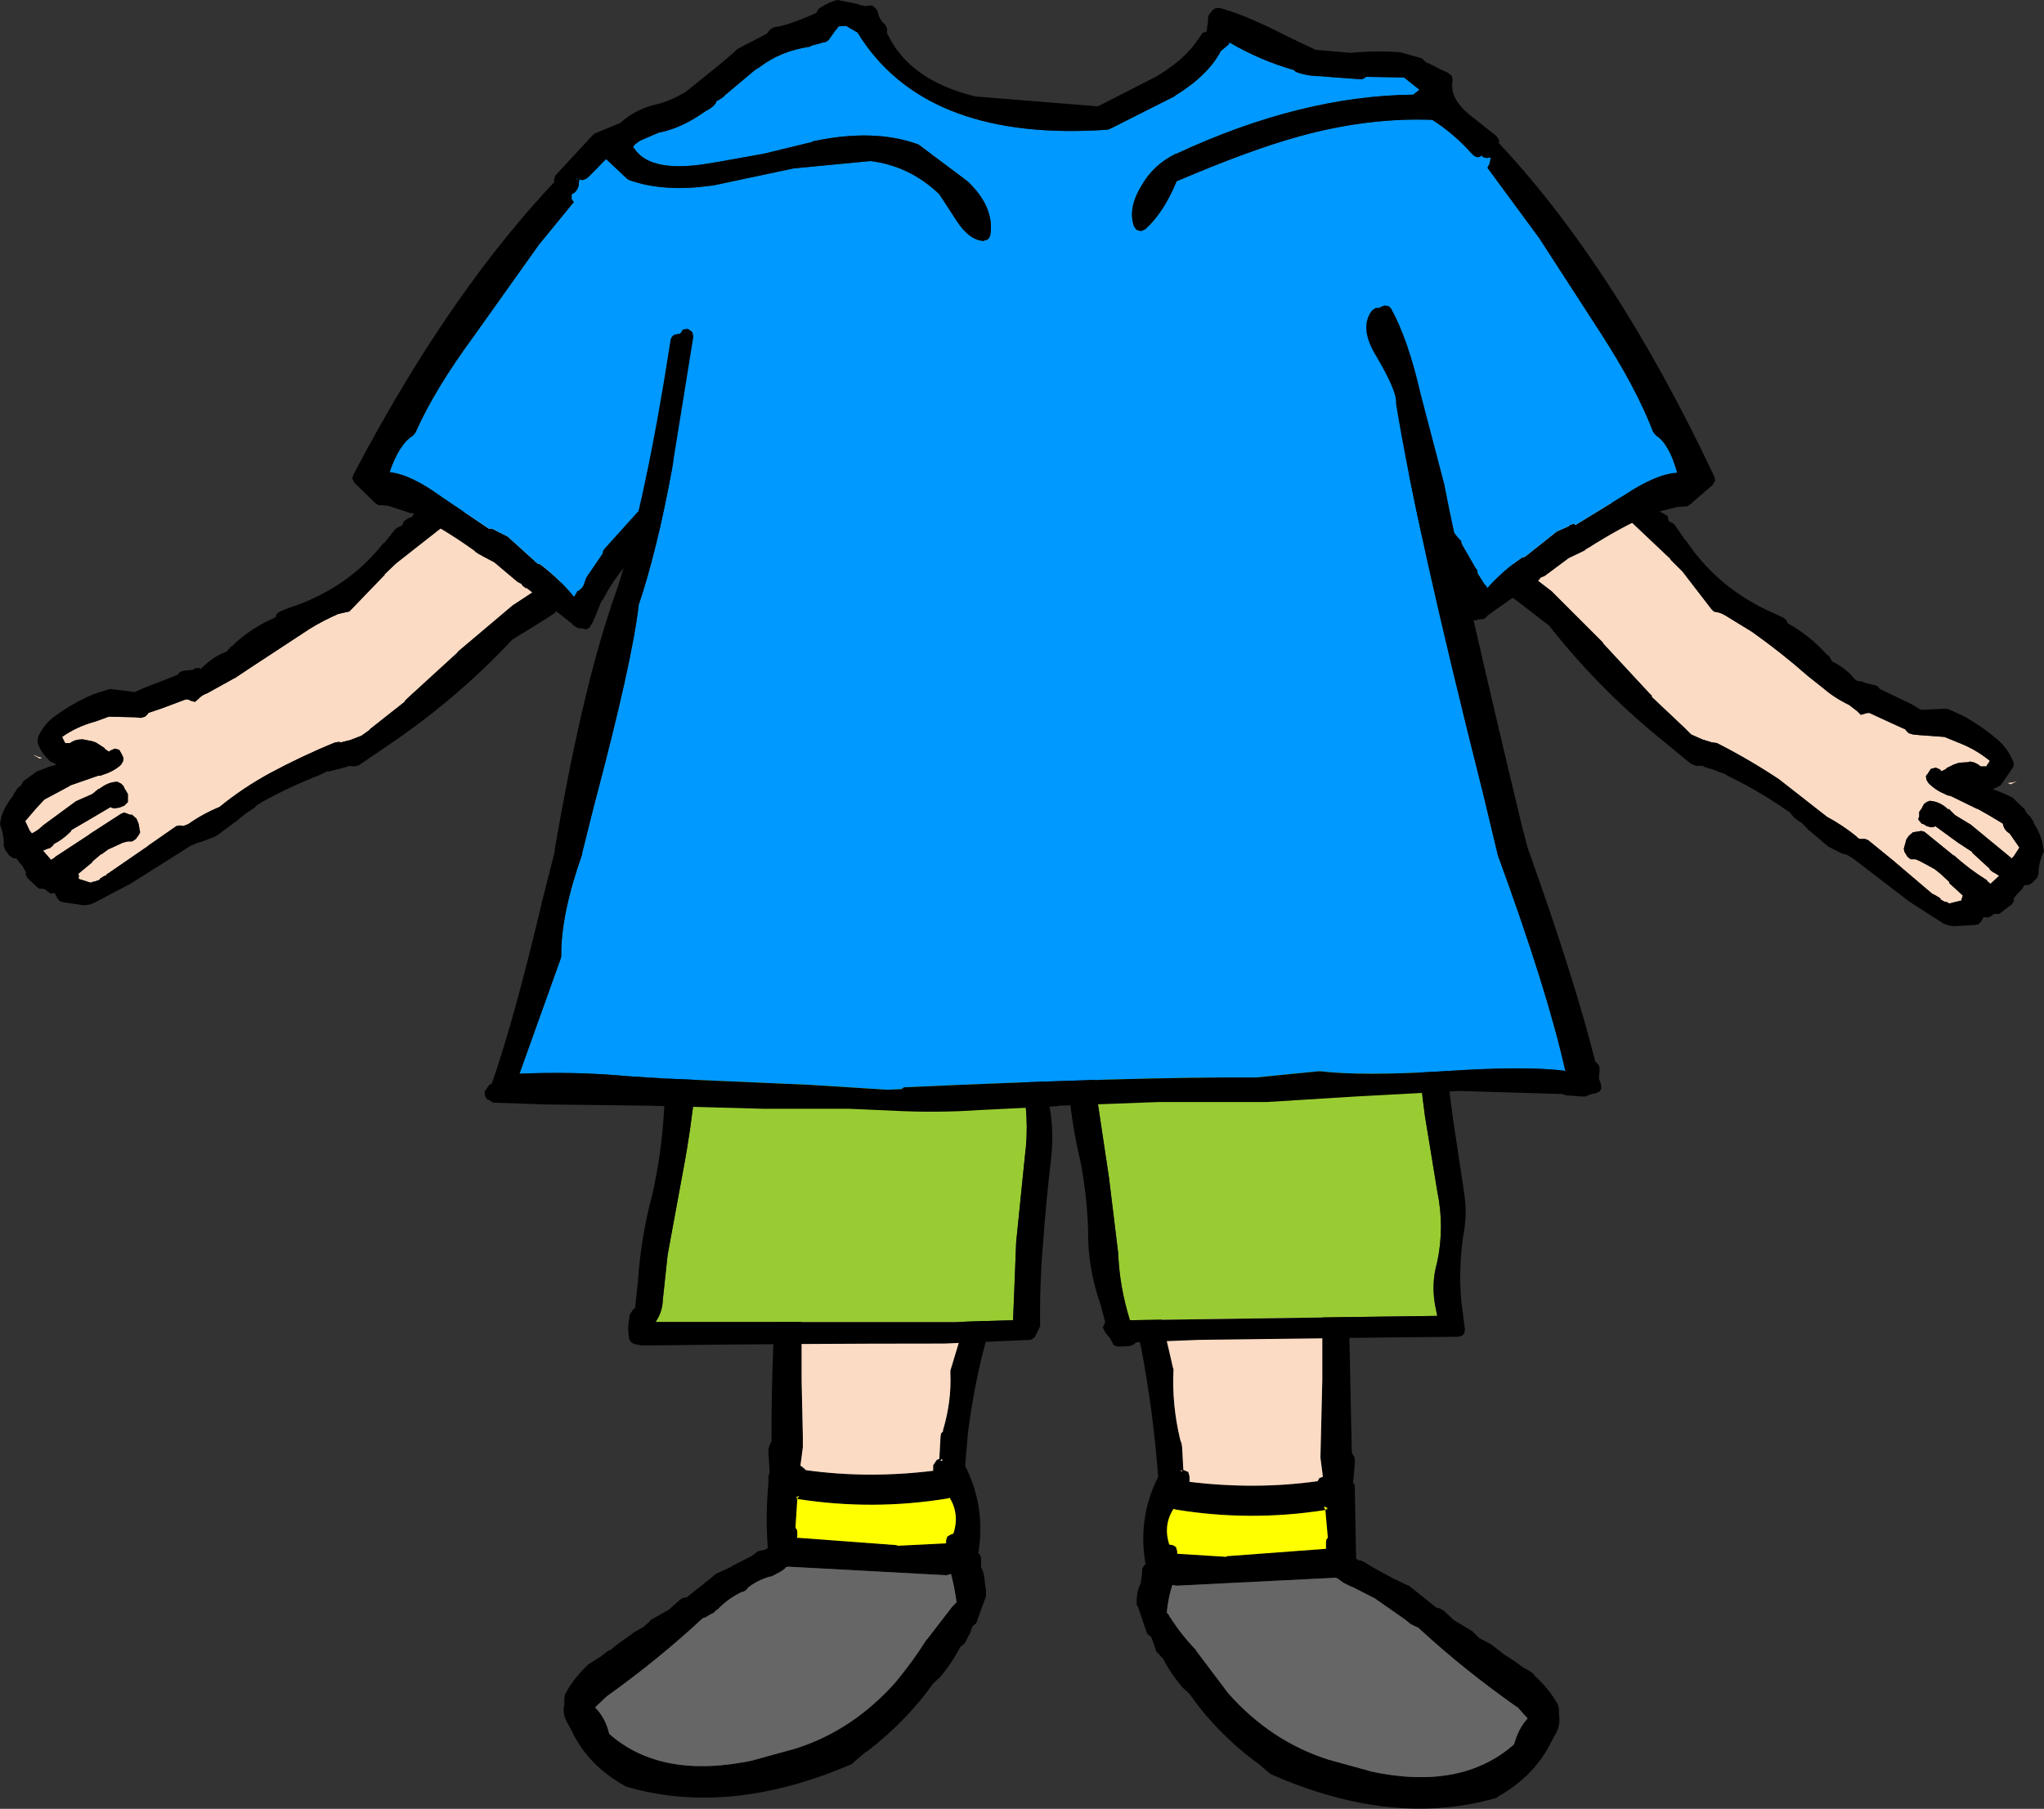 <?xml version="1.0" encoding="UTF-8" standalone="no"?>
<svg xmlns:xlink="http://www.w3.org/1999/xlink" height="147.15px" width="166.25px" xmlns="http://www.w3.org/2000/svg">
  <rect width="100%" height="100%" fill="#333333" stroke="none"/>
  <g transform="matrix(1.0, 0.0, 0.0, 1.0, 83.85, 34.9)">
    <path d="M-38.0 12.55 L-37.95 12.45 -37.85 12.3 -37.9 12.1 -38.05 11.55 -38.0 11.55 Q-39.85 7.85 -42.6 5.0 L-42.6 4.95 Q-42.85 4.35 -43.4 4.2 L-43.4 4.15 -43.7 4.0 Q-43.65 4.15 -43.75 4.3 L-43.9 4.45 -44.2 4.85 -44.35 5.0 -45.2 5.8 Q-46.3 6.95 -47.6 7.8 L-47.65 7.8 -51.6 10.9 -51.55 10.85 -52.6 11.85 -52.55 11.85 -55.25 14.65 -55.3 14.7 -55.45 14.85 -55.7 14.9 -56.35 15.05 Q-57.6 15.6 -58.65 16.25 L-63.45 19.4 -64.8 20.3 -64.75 20.25 -67.0 21.5 Q-67.45 21.65 -67.7 21.95 L-68.0 22.2 -68.35 22.1 -68.55 22.0 -68.75 22.0 -70.75 22.75 -71.8 23.1 -71.8 23.15 -72.05 23.4 -72.4 23.5 -72.85 23.45 -75.0 23.4 -76.1 23.8 Q-77.6 24.2 -78.8 25.05 L-78.55 25.55 -78.15 25.55 Q-77.75 25.25 -77.2 25.25 L-77.1 25.25 -76.35 25.4 -76.2 25.45 -76.05 25.5 -75.9 25.6 -75.35 25.95 -75.35 26.0 -75.0 26.25 -74.85 26.15 -74.5 26.0 -74.15 26.1 -73.95 26.45 -73.9 26.55 -73.8 26.8 -73.85 27.05 -74.0 27.3 -74.1 27.4 Q-74.7 27.9 -75.55 28.15 L-75.65 28.2 -75.85 28.2 -78.15 29.0 -78.2 29.05 -80.25 30.15 -80.9 30.85 -81.8 31.9 -81.45 32.65 -81.3 32.85 -81.25 32.9 Q-80.75 32.65 -80.35 32.25 L-77.7 30.3 -77.6 30.25 -76.35 29.7 -75.8 29.25 -75.8 29.3 Q-75.05 28.7 -74.3 28.7 L-74.0 28.85 -73.8 29.05 -73.7 29.3 -73.65 29.35 -73.45 29.7 -73.45 30.1 -73.45 30.35 -73.75 30.65 -73.9 30.7 -74.0 30.75 -74.15 30.8 -74.5 30.85 -74.6 30.85 -74.8 30.8 -74.85 30.75 -76.8 31.9 -78.0 32.6 -78.05 32.65 -78.1 32.75 Q-78.75 33.4 -79.45 33.75 L-79.5 33.8 -79.55 33.9 -79.8 34.1 -80.0 34.15 -80.35 34.3 -79.7 35.05 -79.45 34.9 -79.35 34.8 -76.6 33.0 -76.55 32.95 -74.0 31.3 -73.75 31.2 -73.2 31.4 -73.15 31.35 -72.75 31.7 -72.6 32.05 -72.55 32.25 -72.5 32.6 -72.45 32.8 -72.55 33.0 -72.8 33.35 -73.1 33.55 -73.45 33.55 -73.85 33.65 -75.05 34.2 -75.6 34.6 -75.65 34.6 -76.35 35.2 -76.35 35.25 -77.5 36.2 Q-77.4 36.3 -77.45 36.45 L-77.45 36.6 -76.5 36.9 -76.4 36.9 -76.35 36.85 -76.1 36.8 -75.7 36.65 -75.75 36.6 -75.35 36.35 -75.25 36.35 -75.15 36.2 -75.05 36.15 -71.85 33.95 -71.8 33.9 -69.5 32.3 -69.2 32.25 -68.95 32.3 -68.55 32.15 Q-67.35 31.3 -66.0 30.75 -64.1 29.2 -61.9 28.0 -59.3 26.6 -56.6 25.5 L-56.25 25.45 -56.15 25.5 -55.35 25.3 -54.45 24.95 -53.75 24.45 -53.8 24.45 -50.95 22.2 -50.9 22.1 -50.7 21.9 -46.6 18.15 -46.65 18.15 -42.15 14.35 -40.55 13.3 -39.4 12.45 -39.3 12.4 -39.05 12.35 -38.8 12.45 -38.6 12.45 -38.55 12.45 -38.15 12.45 Q-38.05 12.45 -38.0 12.55 M-80.65 26.8 L-80.55 26.8 -80.45 26.75 -80.8 26.65 Q-80.95 26.55 -81.15 26.5 L-80.65 26.8" fill="#fbdbc4" fill-rule="evenodd" stroke="none"/>
    <path d="M-43.7 4.0 L-43.8 3.7 -44.1 3.4 -44.1 3.45 Q-44.2 3.3 -44.45 3.25 L-44.65 3.2 Q-46.2 3.4 -47.25 4.65 L-47.3 4.75 Q-48.65 5.5 -49.75 6.55 L-49.7 6.5 -49.95 6.6 -50.2 6.9 -50.25 7.0 -50.4 7.2 -50.5 7.2 -50.7 7.3 -51.0 7.5 -51.1 7.75 -51.15 7.85 -51.2 7.85 -51.25 7.9 -51.5 8.0 -51.7 8.15 -52.3 8.9 -52.65 9.35 -52.6 9.2 Q-55.55 13.0 -60.35 14.55 L-61.1 14.85 -61.3 15.0 -61.4 15.15 -61.4 15.25 -61.5 15.35 Q-63.25 16.1 -64.65 17.35 L-64.9 17.6 -65.0 17.65 -65.25 17.9 -65.4 18.1 Q-66.5 18.5 -67.4 19.4 L-67.45 19.45 -67.5 19.5 -67.65 19.45 -67.95 19.45 -68.2 19.6 -68.8 19.65 -69.05 19.7 -69.25 19.8 -69.4 20.0 -72.1 21.05 -72.9 21.4 -74.85 21.15 -75.1 21.2 -76.3 21.6 Q-77.85 22.25 -79.3 23.3 -80.25 23.95 -80.75 25.05 L-80.8 25.45 Q-80.6 26.25 -79.85 26.95 L-79.85 27.0 -79.25 27.3 -79.95 27.5 -80.05 27.55 -80.3 27.65 -80.7 27.8 -80.85 27.85 -81.95 28.65 -82.15 29.0 -82.45 29.25 -82.6 29.5 -82.8 29.8 -82.75 29.8 Q-83.4 30.55 -83.75 31.55 L-83.85 32.15 -83.8 32.3 Q-83.5 33.15 -83.55 33.9 L-83.45 34.2 -83.1 34.7 -82.8 34.9 -82.5 34.95 -82.3 35.25 -82.05 35.5 -81.75 36.05 -81.75 36.25 -81.65 36.5 -80.85 37.25 -80.65 37.4 -80.4 37.4 Q-80.15 37.4 -80.0 37.6 L-79.75 37.8 -79.4 37.75 -79.2 38.15 -79.0 38.4 -78.7 38.5 -77.0 38.75 -76.65 38.7 -76.6 38.7 -76.2 38.55 -73.25 37.0 -68.25 33.85 -68.2 33.85 -67.75 33.65 -67.5 33.6 -66.35 33.15 -66.1 33.0 -64.7 31.95 -64.65 31.95 -64.5 31.8 -63.95 31.35 -63.9 31.3 -63.35 30.95 -63.2 30.85 -63.05 30.7 -63.0 30.65 -62.95 30.6 -62.7 30.45 -62.6 30.4 -62.55 30.35 Q-60.3 29.1 -57.85 28.15 L-57.25 27.85 -57.05 27.85 -56.3 27.65 -56.2 27.65 -56.1 27.6 -55.7 27.5 -55.55 27.45 -55.5 27.4 -55.0 27.45 -54.65 27.35 -51.65 25.3 Q-46.45 21.7 -42.2 17.15 L-39.3 15.35 -38.7 14.95 -38.55 14.7 -37.85 13.15 -37.85 12.7 -38.0 12.55 Q-38.05 12.45 -38.15 12.45 L-38.55 12.45 -38.6 12.45 -38.8 12.45 -39.05 12.35 -39.3 12.4 -39.4 12.45 -40.55 13.3 -42.15 14.35 -46.65 18.15 -46.6 18.15 -50.7 21.9 -50.9 22.1 -50.95 22.2 -53.8 24.45 -53.75 24.45 -54.45 24.95 -55.35 25.3 -56.15 25.5 -56.25 25.45 -56.6 25.5 Q-59.3 26.6 -61.9 28.0 -64.1 29.2 -66.0 30.75 -67.35 31.3 -68.55 32.15 L-68.95 32.3 -69.2 32.25 -69.5 32.3 -71.8 33.9 -71.85 33.95 -75.05 36.15 -75.15 36.2 -75.25 36.35 -75.35 36.35 -75.75 36.6 -75.7 36.65 -76.1 36.8 -76.35 36.85 -76.4 36.9 -76.5 36.9 -77.45 36.6 -77.45 36.45 Q-77.4 36.3 -77.5 36.2 L-76.35 35.25 -76.35 35.2 -75.65 34.6 -75.6 34.6 -75.05 34.2 -73.85 33.65 -73.45 33.55 -73.1 33.55 -72.8 33.35 -72.55 33.0 -72.45 32.8 -72.5 32.6 -72.55 32.25 -72.6 32.05 -72.75 31.7 -73.15 31.35 -73.2 31.4 -73.75 31.2 -74.0 31.3 -76.55 32.95 -76.6 33.0 -79.35 34.8 -79.45 34.9 -79.7 35.05 -80.35 34.3 -80.0 34.15 -79.8 34.1 -79.55 33.9 -79.5 33.8 -79.45 33.75 Q-78.75 33.4 -78.1 32.75 L-78.05 32.65 -78.0 32.6 -76.8 31.9 -74.85 30.75 -74.8 30.8 -74.6 30.85 -74.5 30.85 -74.15 30.8 -74.0 30.75 -73.9 30.7 -73.75 30.65 -73.45 30.35 -73.45 30.1 -73.45 29.7 -73.65 29.35 -73.7 29.3 -73.8 29.05 -74.0 28.85 -74.3 28.7 Q-75.05 28.7 -75.8 29.3 L-75.8 29.25 -76.35 29.7 -77.6 30.25 -77.7 30.3 -80.35 32.25 Q-80.75 32.65 -81.25 32.9 L-81.3 32.85 -81.45 32.65 -81.8 31.9 -80.9 30.85 -80.25 30.15 -78.2 29.05 -78.15 29.0 -75.85 28.2 -75.65 28.2 -75.55 28.15 Q-74.7 27.9 -74.1 27.4 L-74.0 27.3 -73.85 27.05 -73.8 26.8 -73.9 26.55 -73.95 26.45 -74.15 26.1 -74.5 26.0 -74.85 26.15 -75.0 26.25 -75.35 26.0 -75.35 25.95 -75.9 25.6 -76.05 25.5 -76.2 25.45 -76.35 25.4 -77.1 25.25 -77.2 25.25 Q-77.75 25.25 -78.15 25.55 L-78.55 25.55 -78.8 25.05 Q-77.6 24.2 -76.1 23.8 L-75.0 23.4 -72.85 23.45 -72.4 23.5 -72.05 23.4 -71.8 23.15 -71.8 23.1 -70.75 22.75 -68.75 22.0 -68.55 22.0 -68.35 22.1 -68.0 22.2 -67.7 21.95 Q-67.45 21.65 -67.0 21.5 L-64.75 20.25 -64.8 20.3 -63.45 19.4 -58.65 16.25 Q-57.6 15.6 -56.35 15.05 L-55.7 14.9 -55.45 14.85 -55.3 14.7 -55.25 14.65 -52.55 11.85 -52.6 11.85 -51.55 10.85 -51.6 10.9 -47.65 7.8 -47.6 7.8 Q-46.3 6.95 -45.2 5.8 L-44.35 5.0 -44.2 4.85 -43.9 4.45 -43.75 4.3 Q-43.65 4.15 -43.7 4.0" fill="#000000" fill-rule="evenodd" stroke="none"/>
    <path d="M-19.5 -6.05 L-19.5 -6.15 -19.1 -6.05 -18.85 -5.7 -18.8 -5.55 -18.7 -5.2 -18.95 -4.9 -24.35 -0.05 -24.4 0.1 Q-24.4 0.55 -24.75 0.8 L-24.8 0.85 -25.95 2.55 -26.0 2.6 -26.3 2.85 Q-27.7 4.35 -28.8 6.2 L-28.9 6.35 -28.9 6.45 -29.05 6.65 -29.6 7.6 -29.7 7.85 -29.85 8.05 -31.05 9.25 -31.05 9.35 -31.25 9.55 Q-33.4 11.15 -34.8 13.85 L-34.75 13.8 -34.95 14.05 -35.6 15.65 -35.9 16.15 -36.15 16.3 -36.4 16.25 -36.6 16.2 -36.6 16.25 -36.95 16.15 -37.3 15.9 -37.25 15.9 -41.0 12.95 -41.1 12.95 -41.35 12.75 -41.45 12.6 -41.75 12.45 -43.65 10.85 -44.6 10.35 -44.85 10.2 -44.9 10.2 -44.95 10.15 -45.1 10.05 -45.25 9.95 -45.2 9.95 Q-47.7 8.15 -50.2 6.9 L-50.25 6.85 -50.45 6.85 -52.25 6.25 -52.85 6.2 -53.05 6.2 -53.3 6.05 -55.05 4.35 -55.2 4.0 -55.1 3.7 Q-46.15 -13.35 -35.8 -23.05 L-35.4 -23.2 -35.0 -23.05 -34.85 -22.7 -34.85 -22.45 -34.9 -22.2 -34.9 -22.1 -35.2 -21.95 -35.3 -21.9 -35.25 -21.85 -35.25 -21.45 -35.25 -21.4 -35.15 -21.2 -35.25 -20.8 -40.0 -15.0 -45.3 -7.55 Q-48.5 -3.2 -50.05 0.3 L-50.25 0.55 Q-51.35 1.2 -52.15 3.5 -50.4 3.7 -47.95 5.5 L-44.1 8.1 -43.9 8.1 -43.6 8.2 -43.55 8.25 -42.65 8.7 -42.55 8.75 -40.45 10.65 -40.25 10.85 -40.2 10.85 -40.15 10.95 -40.05 10.95 -39.85 11.05 Q-38.35 12.2 -37.15 13.65 L-37.1 13.55 -36.9 13.2 Q-36.45 13.0 -36.3 12.45 L-36.2 12.15 -36.15 12.05 -34.85 10.15 -34.8 9.9 -34.65 9.7 -31.0 5.65 -30.9 5.55 Q-30.2 4.65 -29.8 3.5 L-29.7 3.45 -29.6 3.15 -29.4 3.0 -29.0 2.45 -29.0 2.4 -28.9 2.15 -28.7 1.9 -28.4 1.6 -28.4 1.5 -28.25 1.3 -28.1 1.05 -27.9 0.95 -27.75 0.8 -27.8 0.8 -27.7 0.65 -27.55 0.4 -26.15 -0.8 -26.1 -0.8 -26.0 -0.9 -25.45 -1.45 -22.5 -4.75 -22.45 -4.8 -20.5 -6.2 -20.2 -6.35 -19.8 -6.1 -19.7 -5.95 -19.5 -6.05" fill="#000000" fill-rule="evenodd" stroke="none"/>
    <path d="M-34.9 -22.2 Q-31.25 -19.95 -28.3 -16.7 -26.05 -14.35 -23.5 -12.35 L-21.9 -11.2 -20.4 -9.1 -19.15 -7.7 -19.3 -7.55 -19.4 -7.2 -19.5 -7.1 -19.5 -6.05 -19.7 -5.95 -19.8 -6.1 -20.2 -6.35 -20.5 -6.2 -22.45 -4.8 -22.5 -4.75 -25.45 -1.45 -26.0 -0.9 -26.1 -0.8 -26.15 -0.8 -27.55 0.4 -27.7 0.65 -27.8 0.8 -27.75 0.8 -27.9 0.95 -28.1 1.05 -28.25 1.3 -28.4 1.5 -28.4 1.6 -28.7 1.9 -28.9 2.15 -29.0 2.4 -29.0 2.45 -29.4 3.0 -29.6 3.15 -29.7 3.45 -29.8 3.5 Q-30.2 4.65 -30.9 5.55 L-31.0 5.65 -34.65 9.7 -34.8 9.9 -34.85 10.15 -36.15 12.05 -36.2 12.15 -36.3 12.45 Q-36.45 13.0 -36.9 13.2 L-37.1 13.55 -37.15 13.65 Q-38.35 12.2 -39.85 11.05 L-40.05 10.95 -40.15 10.95 -40.2 10.85 -40.25 10.85 -40.45 10.65 -42.55 8.75 -42.65 8.7 -43.55 8.25 -43.6 8.2 -43.9 8.1 -44.1 8.1 -47.95 5.5 Q-50.4 3.7 -52.15 3.5 -51.35 1.2 -50.25 0.55 L-50.05 0.3 Q-48.5 -3.2 -45.3 -7.55 L-40.0 -15.0 -35.25 -20.8 -35.15 -21.2 -35.25 -21.4 -35.25 -21.45 -35.25 -21.85 -35.3 -21.9 -35.2 -21.95 -34.9 -22.1 -34.9 -22.2" fill="#0099ff" fill-rule="evenodd" stroke="none"/>
    <path d="M-4.65 68.85 L-4.65 68.8 -4.45 68.5 -4.1 68.3 -3.55 68.3 -2.95 68.3 -2.6 68.35 -2.4 68.6 -2.3 68.9 -2.95 71.6 -3.95 75.3 Q-4.75 78.6 -5.15 81.9 L-5.15 82.0 -5.35 84.35 Q-3.7 87.6 -4.25 91.3 L-4.3 91.45 -4.2 91.5 -4.05 91.8 -4.05 92.15 -4.05 92.55 -3.85 93.1 -3.85 93.05 -3.65 94.5 -3.65 94.75 -3.65 94.95 -4.45 97.15 -4.75 97.4 -5.0 98.1 -5.05 98.1 -5.25 98.55 -5.4 98.8 -5.7 99.05 -5.75 99.1 Q-6.4 100.35 -7.35 101.5 L-7.95 102.05 Q-10.1 105.1 -13.35 107.6 L-13.4 107.6 -14.35 108.4 -14.55 108.6 Q-24.5 112.9 -32.9 110.45 L-33.0 110.4 Q-36.05 108.7 -37.35 105.9 L-37.65 105.35 Q-38.15 104.55 -37.95 103.75 L-37.95 103.7 -37.95 103.3 -37.9 102.95 Q-37.25 101.7 -36.05 100.55 L-35.95 100.45 -35.75 100.35 -35.15 99.95 -35.1 99.95 -34.4 99.4 -34.15 99.3 -33.75 98.95 -32.35 97.95 -32.3 97.9 -31.5 97.45 -31.0 97.0 -30.95 96.9 -29.45 96.05 -28.55 95.25 -28.35 95.1 -28.05 95.05 -28.0 95.05 -25.75 93.25 -25.65 93.15 -24.35 92.55 -24.4 92.55 -22.85 91.75 -22.8 91.75 -22.2 91.3 -21.8 91.2 -21.7 91.2 -21.4 91.05 Q-21.6 88.4 -21.35 85.75 L-21.35 85.7 -21.35 85.2 -21.25 84.9 -21.35 83.2 -21.35 83.0 -21.25 82.65 -21.15 82.45 -21.1 82.4 -21.1 81.95 -21.1 81.9 Q-21.1 76.25 -20.75 70.7 L-20.7 68.9 -20.55 68.55 -20.15 68.35 -19.2 68.35 -18.95 68.4 -18.7 68.65 -18.65 68.9 -18.65 70.95 -18.65 77.45 -18.55 81.9 -18.55 81.95 -18.55 82.7 -18.55 82.85 -18.75 84.35 -18.7 84.35 -18.4 84.6 -18.35 84.65 -18.3 84.7 Q-13.25 85.4 -7.95 84.75 L-7.95 84.3 -7.75 84.0 Q-7.65 83.8 -7.45 83.8 L-7.35 81.95 -7.3 81.7 -7.15 81.55 -7.15 81.45 Q-6.45 79.1 -6.55 76.8 L-6.55 76.6 -5.6 73.45 -4.9 70.7 -4.95 70.75 -4.65 68.85 M-5.55 73.25 L-5.55 73.05 -5.55 73.15 -5.55 73.25 M-19.0 86.95 L-18.95 87.0 -18.95 86.95 -18.85 86.8 -19.1 86.9 -19.05 86.95 -18.95 86.9 -19.0 86.95 M-19.1 87.0 L-19.0 87.05 -18.95 87.0 -19.1 87.0 M-19.0 87.05 L-19.15 89.4 Q-19.0 89.5 -19.0 89.75 L-19.0 89.8 -19.0 90.0 -19.0 90.1 -19.05 90.2 -18.95 90.2 -10.9 90.8 -10.85 90.85 -6.9 90.65 -6.9 90.4 -6.8 90.1 -6.55 89.95 -6.3 89.85 -6.25 89.85 -6.3 89.85 Q-5.8 88.3 -6.6 86.95 L-6.75 87.0 Q-12.85 88.0 -18.95 87.05 L-19.0 87.05 M-7.35 83.95 L-7.15 83.9 -7.3 83.8 -7.2 83.8 -7.3 83.8 -7.35 83.95 M-6.85 93.25 L-19.75 92.55 -19.95 92.6 -20.0 92.7 -20.2 92.85 -20.35 92.95 -21.1 93.35 -21.2 93.35 Q-22.25 93.65 -23.0 94.25 -23.25 94.6 -23.5 94.6 -24.65 95.15 -25.5 96.05 L-25.55 96.05 -25.7 96.2 -25.8 96.3 -26.1 96.45 -26.35 96.6 -26.4 96.65 -26.7 96.75 Q-30.3 100.1 -34.5 103.1 L-35.45 104.0 Q-34.6 104.85 -34.3 106.15 -30.05 109.9 -22.55 108.3 L-22.6 108.3 -19.15 107.35 Q-14.55 105.9 -11.05 102.0 -9.6 100.25 -8.5 98.5 L-8.4 98.4 -6.4 95.8 -6.35 95.75 -6.2 95.6 -6.05 95.45 Q-6.2 94.25 -6.5 93.15 L-6.55 93.15 -6.85 93.25" fill="#000000" fill-rule="evenodd" stroke="none"/>
    <path d="M-18.65 68.9 L-4.65 68.85 -4.95 70.75 -4.9 70.7 -5.6 73.45 -6.55 76.6 -6.55 76.8 Q-6.45 79.1 -7.15 81.45 L-7.15 81.55 -7.3 81.7 -7.35 81.95 -7.45 83.8 Q-7.65 83.8 -7.75 84.0 L-7.95 84.3 -7.95 84.75 Q-13.25 85.4 -18.3 84.7 L-18.35 84.65 -18.4 84.6 -18.7 84.35 -18.75 84.35 -18.55 82.85 -18.55 82.7 -18.55 81.95 -18.55 81.9 -18.65 77.45 -18.65 70.95 -18.65 68.9 M-5.55 73.25 L-5.55 73.15 -5.55 73.05 -5.55 73.25 M-7.35 83.95 L-7.3 83.8 -7.2 83.8 -7.3 83.8 -7.15 83.9 -7.35 83.95" fill="#fbdbc4" fill-rule="evenodd" stroke="none"/>
    <path d="M-6.85 93.25 L-6.55 93.15 -6.5 93.15 Q-6.2 94.25 -6.05 95.45 L-6.2 95.6 -6.35 95.75 -6.4 95.8 -8.4 98.4 -8.5 98.5 Q-9.6 100.25 -11.05 102.0 -14.55 105.9 -19.15 107.35 L-22.6 108.3 -22.55 108.3 Q-30.05 109.9 -34.3 106.15 -34.6 104.85 -35.45 104.0 L-34.5 103.1 Q-30.3 100.1 -26.7 96.75 L-26.4 96.65 -26.35 96.6 -26.1 96.45 -25.8 96.3 -25.7 96.2 -25.55 96.05 -25.5 96.05 Q-24.65 95.15 -23.5 94.6 -23.25 94.6 -23.0 94.25 -22.25 93.65 -21.2 93.35 L-21.1 93.35 -20.35 92.95 -20.2 92.85 -20.0 92.7 -19.95 92.6 -19.75 92.55 -6.85 93.25" fill="#666666" fill-rule="evenodd" stroke="none"/>
    <path d="M-19.1 87.0 L-18.95 87.0 -19.0 87.05 -19.1 87.0 M-19.0 86.95 L-18.95 86.9 -19.05 86.95 -19.1 86.9 -18.85 86.8 -18.95 86.95 -18.95 87.0 -19.0 86.95 M-19.0 87.05 L-18.95 87.05 Q-12.85 88.0 -6.75 87.0 L-6.6 86.95 Q-5.8 88.3 -6.3 89.85 L-6.25 89.85 -6.3 89.85 -6.55 89.95 -6.8 90.1 -6.9 90.4 -6.9 90.65 -10.85 90.85 -10.9 90.8 -18.95 90.2 -19.05 90.2 -19.0 90.1 -19.0 90.0 -19.0 89.8 -19.0 89.75 Q-19.0 89.5 -19.15 89.4 L-19.0 87.05" fill="#ffff00" fill-rule="evenodd" stroke="none"/>
    <path d="M-0.95 47.5 L-1.05 48.25 -1.05 48.3 Q-1.45 50.5 -0.85 52.65 -0.05 55.9 -0.5 59.25 L-1.2 66.15 -1.45 72.5 -6.25 72.65 -7.0 72.65 -30.55 72.65 -30.5 72.6 Q-30.0 71.85 -29.95 71.0 L-29.95 70.95 -29.55 67.2 -28.3 60.4 Q-27.65 57.0 -27.3 53.5 -27.0 50.35 -26.05 47.2 L-0.95 47.5" fill="#99cc33" fill-rule="evenodd" stroke="none"/>
    <path d="M1.0 45.95 L1.2 46.15 1.25 46.35 1.05 49.0 1.05 49.05 Q0.9 52.35 1.6 55.6 L1.6 55.65 Q1.85 57.4 1.65 59.25 L1.65 59.3 Q1.25 62.65 1.0 66.1 0.7 69.5 0.75 72.95 L0.75 73.0 0.3 73.9 0.0 74.1 -7.05 74.4 Q-19.0 74.4 -30.85 74.55 L-31.65 74.55 -31.7 74.55 -32.2 74.45 -32.45 74.35 -32.65 74.1 Q-32.85 73.2 -32.65 72.25 L-32.65 72.1 -32.5 71.85 -32.35 71.6 -32.3 71.6 -32.2 71.5 -31.95 69.25 -31.95 69.15 Q-31.7 65.65 -30.8 62.3 -30.05 59.0 -29.85 55.6 -29.7 52.05 -28.5 48.6 L-28.1 47.05 -28.1 46.95 -28.25 46.6 -28.05 46.25 -27.55 45.5 -27.5 45.4 -27.3 45.05 -26.95 44.95 -26.0 45.0 -25.65 45.1 -25.45 45.3 -20.4 45.55 0.55 45.75 0.6 45.75 1.0 45.95 M-0.95 47.5 L-26.05 47.2 Q-27.0 50.35 -27.3 53.5 -27.65 57.0 -28.3 60.4 L-29.55 67.2 -29.95 70.95 -29.95 71.0 Q-30.0 71.85 -30.5 72.6 L-30.55 72.65 -7.0 72.65 -6.25 72.65 -1.45 72.5 -1.2 66.15 -0.5 59.25 Q-0.05 55.9 -0.85 52.65 -1.45 50.5 -1.05 48.3 L-1.05 48.25 -0.95 47.5" fill="#000000" fill-rule="evenodd" stroke="none"/>
    <path d="M23.7 68.1 L23.75 67.8 23.95 67.65 24.25 67.55 25.2 67.55 25.55 67.7 25.75 68.1 25.8 69.1 26.1 83.25 26.15 83.4 26.3 83.6 26.35 83.9 26.35 84.1 26.2 85.8 26.3 85.8 26.35 86.1 26.35 86.55 26.35 86.65 26.45 91.9 26.7 92.05 26.85 92.05 27.15 92.2 27.8 92.6 29.35 93.45 30.6 94.05 30.75 94.1 33.0 95.9 33.1 95.9 33.35 96.0 33.6 96.15 34.4 96.9 35.9 97.8 36.0 97.9 36.45 98.35 37.3 98.8 37.4 98.85 38.7 99.85 38.75 99.85 39.2 100.15 39.35 100.25 40.1 100.8 40.15 100.8 40.8 101.2 40.9 101.3 41.0 101.45 Q42.25 102.6 42.9 103.85 L42.95 104.2 42.95 104.55 42.95 104.6 Q43.1 105.45 42.65 106.2 L42.35 106.75 Q41.0 109.55 38.0 111.25 L37.9 111.35 Q29.45 113.8 19.55 109.45 L19.35 109.3 18.35 108.45 18.3 108.45 Q15.05 106.0 12.9 102.9 L12.3 102.35 Q11.35 101.2 10.75 100.05 L10.75 100.0 10.7 100.0 10.65 99.95 10.4 99.65 10.2 99.45 10.05 99.0 9.8 98.3 9.45 98.0 8.7 95.8 8.6 95.65 8.6 95.35 Q8.6 94.6 8.9 93.95 L8.9 94.0 9.0 93.45 9.05 93.0 9.05 92.7 9.25 92.4 9.35 92.35 9.3 92.2 Q8.7 88.5 10.35 85.25 9.95 79.9 8.95 74.65 L7.9 70.2 7.45 68.2 7.5 67.85 7.75 67.65 8.0 67.55 9.25 67.55 9.6 67.7 9.8 68.05 9.8 68.1 9.95 69.15 9.95 69.2 10.55 72.1 10.55 71.95 10.6 72.15 10.65 72.45 11.55 76.35 11.6 76.5 Q11.45 79.35 12.15 82.25 L12.2 82.4 12.25 82.5 12.3 82.85 12.4 84.7 12.45 84.7 12.8 84.85 12.9 85.2 12.9 85.65 Q18.25 86.3 23.3 85.6 L23.35 85.55 23.45 85.35 23.7 85.25 23.75 85.25 23.55 83.7 23.55 83.6 23.7 77.35 23.7 69.4 23.7 69.35 23.7 68.15 23.7 68.1 M11.6 87.85 Q10.75 89.15 11.25 90.75 L11.55 90.8 11.8 90.95 11.9 91.3 11.9 91.5 15.9 91.75 15.9 91.7 23.95 91.1 24.0 91.1 24.0 90.95 24.0 90.85 24.0 90.65 24.0 90.6 Q24.0 90.3 24.15 90.2 L23.95 87.95 23.9 87.95 Q17.8 88.9 11.75 87.9 L11.6 87.85 M12.25 84.7 L12.2 84.7 12.25 84.7 12.15 84.75 12.35 84.8 12.25 84.7 M24.1 87.9 L23.95 87.9 23.95 87.95 24.15 87.9 24.1 87.9 M24.0 87.85 L23.9 87.8 24.0 87.85 24.15 87.8 23.85 87.65 23.9 87.85 23.95 87.9 24.0 87.85 M39.5 103.95 Q35.3 101.0 31.65 97.65 L31.5 97.5 31.35 97.45 31.05 97.3 30.85 97.2 30.8 97.15 30.55 96.95 30.5 96.9 28.5 95.5 28.0 95.15 26.15 94.2 26.1 94.2 25.4 93.85 25.2 93.7 25.0 93.55 24.8 93.45 11.8 94.1 11.6 94.05 11.5 94.05 Q11.15 95.15 11.05 96.3 L11.2 96.45 11.3 96.65 11.35 96.7 Q12.2 98.05 13.4 99.3 L13.45 99.4 16.05 102.85 Q19.5 106.75 24.2 108.25 L27.65 109.2 27.6 109.2 Q35.0 110.8 39.3 107.0 39.65 105.7 40.4 104.9 L39.55 103.95 39.5 103.95" fill="#000000" fill-rule="evenodd" stroke="none"/>
    <path d="M9.8 68.1 L23.7 68.1 23.7 68.15 23.7 69.35 23.7 69.4 23.7 77.35 23.55 83.6 23.55 83.7 23.75 85.25 23.7 85.25 23.45 85.35 23.35 85.55 23.3 85.6 Q18.25 86.3 12.9 85.65 L12.9 85.2 12.8 84.85 12.45 84.7 12.4 84.7 12.3 82.85 12.25 82.5 12.2 82.4 12.15 82.25 Q11.45 79.35 11.6 76.5 L11.55 76.35 10.65 72.45 10.6 72.15 10.55 71.95 10.55 72.1 9.95 69.2 9.95 69.15 9.8 68.1 M12.25 84.7 L12.35 84.8 12.15 84.75 12.25 84.7 12.2 84.7 12.25 84.7" fill="#fbdbc4" fill-rule="evenodd" stroke="none"/>
    <path d="M39.5 103.95 L39.55 103.95 40.4 104.9 Q39.65 105.7 39.3 107.0 35.0 110.8 27.6 109.2 L27.65 109.2 24.2 108.25 Q19.5 106.75 16.05 102.85 L13.45 99.4 13.4 99.3 Q12.2 98.05 11.35 96.7 L11.3 96.65 11.2 96.45 11.05 96.3 Q11.15 95.15 11.5 94.05 L11.6 94.05 11.8 94.1 24.8 93.45 25.0 93.55 25.2 93.7 25.4 93.85 26.1 94.2 26.15 94.2 28.0 95.15 28.5 95.5 30.5 96.9 30.55 96.95 30.8 97.15 30.85 97.2 31.05 97.3 31.35 97.45 31.5 97.5 31.65 97.65 Q35.3 101.0 39.5 103.95" fill="#666666" fill-rule="evenodd" stroke="none"/>
    <path d="M11.6 87.85 L11.75 87.9 Q17.8 88.9 23.9 87.95 L23.95 87.95 24.15 90.2 Q24.0 90.3 24.0 90.6 L24.0 90.65 24.0 90.85 24.0 90.95 24.0 91.1 23.95 91.1 15.9 91.7 15.9 91.75 11.9 91.5 11.9 91.3 11.8 90.95 11.55 90.8 11.25 90.75 Q10.75 89.15 11.6 87.85 M24.0 87.85 L23.95 87.9 23.9 87.85 23.85 87.65 24.15 87.8 24.0 87.85 23.9 87.8 24.0 87.85 M24.1 87.9 L24.15 87.9 23.95 87.95 23.95 87.9 24.1 87.9" fill="#ffff00" fill-rule="evenodd" stroke="none"/>
    <path d="M26.95 50.15 L29.15 50.2 31.55 50.35 Q31.65 53.1 32.05 55.9 L33.05 62.0 Q33.65 64.9 33.05 67.75 32.5 69.65 32.95 71.65 L33.05 72.15 29.15 72.2 8.05 72.5 Q7.2 69.75 7.1 67.05 L6.35 60.9 5.45 54.9 Q5.15 53.25 5.2 51.6 L5.2 51.55 Q5.15 50.75 4.7 50.15 L26.95 50.15" fill="#99cc33" fill-rule="evenodd" stroke="none"/>
    <path d="M27.2 48.45 L28.2 48.45 29.15 48.45 29.4 48.5 32.95 48.8 33.25 48.95 33.75 49.8 33.75 49.85 Q33.85 52.8 34.3 55.85 L34.3 55.9 35.2 61.9 35.2 61.95 Q35.5 63.55 35.25 65.1 34.75 68.0 35.0 70.9 L35.3 73.25 35.25 73.55 35.1 73.75 34.7 73.85 34.65 73.85 29.15 73.9 13.65 74.1 8.55 74.3 8.4 74.45 8.05 74.6 7.1 74.65 6.75 74.55 6.55 74.2 6.5 74.1 6.5 74.05 6.05 73.5 5.85 73.1 6.0 72.75 6.05 72.7 5.7 71.35 Q4.6 68.25 4.65 65.1 4.55 62.1 3.95 59.2 L3.95 59.25 Q3.25 56.2 3.05 53.2 L3.05 53.15 2.95 51.15 2.9 51.1 2.65 50.95 2.55 50.6 2.55 50.45 Q2.35 49.6 2.65 48.8 L2.8 48.55 3.05 48.4 3.55 48.4 4.35 48.4 26.9 48.45 27.2 48.45 M26.95 50.15 L4.7 50.15 Q5.15 50.75 5.2 51.55 L5.2 51.6 Q5.15 53.25 5.45 54.9 L6.35 60.9 7.1 67.05 Q7.2 69.75 8.05 72.5 L29.15 72.2 33.05 72.15 32.95 71.65 Q32.5 69.65 33.05 67.75 33.65 64.9 33.05 62.0 L32.05 55.9 Q31.65 53.1 31.55 50.35 L29.15 50.2 26.95 50.15" fill="#000000" fill-rule="evenodd" stroke="none"/>
    <path d="M38.35 11.05 L38.35 11.0 38.25 10.8 38.3 10.6 38.5 10.1 38.45 10.1 Q40.65 6.55 43.6 3.95 L43.6 3.9 Q43.9 3.3 44.5 3.2 L44.5 3.15 44.8 3.05 44.85 3.35 45.0 3.45 45.2 3.95 45.35 4.1 46.2 4.95 48.35 7.15 48.4 7.15 52.05 10.6 52.0 10.6 53.05 11.65 53.0 11.6 55.35 14.65 55.4 14.7 55.55 14.85 55.8 14.9 Q56.1 14.95 56.45 15.15 L58.65 16.5 Q61.05 18.2 63.2 20.1 L64.4 21.05 64.35 21.0 Q65.3 21.85 66.55 22.45 L67.2 22.95 67.5 23.25 67.85 23.15 68.05 23.1 68.2 23.1 70.15 24.0 71.15 24.45 71.15 24.5 71.4 24.75 71.75 24.85 72.25 24.9 74.3 25.05 75.4 25.5 Q76.85 26.05 78.0 27.0 L77.7 27.45 77.25 27.45 Q76.85 27.1 76.35 27.05 L76.3 27.1 75.5 27.15 75.35 27.2 75.2 27.25 75.05 27.3 74.45 27.6 74.45 27.65 74.05 27.85 73.95 27.7 73.6 27.55 73.2 27.65 73.0 27.95 72.95 28.05 Q72.8 28.15 72.8 28.3 L72.85 28.55 73.0 28.8 73.05 28.85 Q73.6 29.4 74.45 29.75 L74.55 29.8 74.8 29.85 76.95 30.9 77.0 30.9 Q78.0 31.45 79.05 32.1 79.15 32.65 79.6 32.9 L80.4 34.05 79.95 34.75 79.8 34.9 79.8 34.95 78.95 34.25 76.4 32.15 76.3 32.1 75.15 31.4 74.65 30.9 74.6 30.95 Q73.95 30.3 73.1 30.25 L72.85 30.35 72.65 30.5 72.5 30.75 72.5 30.8 72.25 31.15 72.25 31.55 Q72.15 31.7 72.2 31.8 L72.45 32.1 72.6 32.15 72.7 32.2 72.85 32.3 73.2 32.4 73.3 32.4 73.5 32.35 73.55 32.3 75.4 33.65 76.55 34.4 76.55 34.45 76.65 34.55 77.9 35.7 77.95 35.7 78.0 35.85 78.25 36.05 78.45 36.15 78.75 36.35 78.05 37.0 77.8 36.8 77.75 36.7 Q76.3 35.8 75.1 34.7 L75.05 34.7 72.65 32.75 72.4 32.7 71.8 32.8 71.75 32.8 71.4 33.1 71.2 33.4 71.15 33.6 71.05 33.95 71.0 34.15 71.05 34.4 71.3 34.8 71.55 35.0 71.95 35.0 72.3 35.15 73.5 35.8 74.0 36.2 74.05 36.25 74.7 36.85 74.7 36.95 75.8 37.95 75.7 38.25 75.7 38.35 74.7 38.6 74.6 38.55 74.55 38.5 74.3 38.45 73.95 38.25 74.0 38.2 73.6 37.95 73.5 37.9 73.4 37.85 73.3 37.8 70.3 35.25 70.25 35.2 68.1 33.45 67.85 33.35 67.55 33.35 Q67.35 33.4 67.15 33.15 66.05 32.25 64.75 31.55 L60.85 28.5 Q58.45 26.9 55.8 25.55 L55.45 25.5 55.4 25.5 54.6 25.25 53.7 24.85 53.1 24.25 53.15 24.3 50.5 21.8 50.5 21.7 50.3 21.5 46.5 17.4 46.55 17.4 42.35 13.2 40.85 12.05 39.75 11.05 39.65 11.0 39.5 10.95 39.2 11.0 39.0 11.0 38.95 11.0 38.55 10.95 38.35 11.05 M79.7 28.9 L79.55 28.85 79.45 28.8 79.85 28.75 80.2 28.65 79.7 28.9" fill="#fbdbc4" fill-rule="evenodd" stroke="none"/>
    <path d="M44.8 3.05 Q44.8 2.85 44.95 2.75 L45.25 2.45 45.25 2.5 45.65 2.35 45.85 2.3 Q47.35 2.65 48.25 4.0 L48.3 4.1 Q49.6 4.95 50.6 6.1 L50.55 6.05 50.8 6.2 51.0 6.5 51.05 6.55 51.2 6.75 51.3 6.8 51.5 6.9 51.8 7.1 51.85 7.4 51.9 7.5 51.95 7.55 52.2 7.65 52.4 7.85 52.95 8.65 53.25 9.1 53.2 8.95 Q55.85 13.0 60.45 15.0 L61.2 15.35 61.4 15.5 61.5 15.65 61.5 15.7 61.55 15.8 Q63.25 16.75 64.55 18.15 L64.8 18.4 64.9 18.45 65.05 18.7 65.15 18.9 Q66.3 19.45 67.05 20.4 L67.1 20.4 67.2 20.5 67.35 20.5 67.65 20.55 67.85 20.65 68.45 20.8 68.7 20.85 68.9 20.95 69.05 21.15 71.65 22.4 72.4 22.85 74.4 22.75 74.65 22.8 75.75 23.3 Q77.25 24.1 78.6 25.25 79.5 26.0 79.95 27.2 L79.9 27.5 78.9 28.95 78.85 29.0 78.25 29.3 78.9 29.55 79.0 29.6 79.25 29.7 79.65 29.9 79.8 29.95 80.8 30.9 81.0 31.25 81.25 31.5 81.4 31.7 81.6 32.05 81.55 32.05 Q82.1 32.85 82.3 33.8 L82.4 34.4 82.3 34.55 Q81.95 35.4 81.95 36.2 L81.85 36.5 81.4 36.95 81.15 37.1 80.8 37.1 80.6 37.45 80.35 37.7 79.95 38.15 79.95 38.4 79.8 38.65 78.95 39.3 78.75 39.45 78.55 39.45 Q78.3 39.4 78.15 39.6 L77.85 39.75 77.5 39.7 77.3 40.05 77.05 40.3 76.75 40.35 75.05 40.45 74.75 40.4 74.7 40.4 74.25 40.25 71.45 38.45 66.75 34.85 66.7 34.85 Q66.45 34.65 66.25 34.6 L66.0 34.55 64.9 34.0 64.65 33.8 63.3 32.65 63.25 32.65 63.15 32.5 62.65 32.0 62.6 32.0 62.05 31.6 61.95 31.45 61.8 31.3 61.8 31.25 61.75 31.2 61.45 31.0 61.35 30.95 61.3 30.9 Q59.2 29.45 56.85 28.3 L56.3 28.0 56.1 27.95 55.35 27.65 55.2 27.65 55.15 27.6 54.8 27.5 54.65 27.4 54.6 27.4 54.1 27.4 53.7 27.25 50.9 24.95 Q46.05 20.95 42.15 16.0 L39.5 13.95 38.9 13.55 38.75 13.25 38.15 11.65 38.2 11.25 38.35 11.05 38.55 10.95 38.95 11.0 39.0 11.0 39.2 11.0 39.5 10.95 39.65 11.0 39.75 11.05 40.85 12.05 42.35 13.2 46.55 17.4 46.5 17.4 50.3 21.5 50.5 21.7 50.5 21.8 53.15 24.3 53.1 24.25 53.7 24.85 54.6 25.25 55.4 25.5 55.45 25.5 55.8 25.55 Q58.45 26.9 60.85 28.5 L64.75 31.55 Q66.05 32.25 67.15 33.15 67.35 33.4 67.55 33.35 L67.85 33.35 68.1 33.45 70.25 35.2 70.3 35.25 73.3 37.8 73.4 37.85 73.5 37.9 73.6 37.95 74.0 38.2 73.95 38.25 74.3 38.45 74.55 38.5 74.6 38.55 74.7 38.6 75.7 38.35 75.7 38.25 75.8 37.95 74.7 36.95 74.7 36.85 74.05 36.25 74.0 36.2 73.5 35.8 72.3 35.15 71.95 35.0 71.55 35.0 71.3 34.8 71.05 34.4 71.0 34.15 71.05 33.95 71.15 33.6 71.2 33.4 71.4 33.1 71.75 32.8 71.8 32.8 72.4 32.7 72.65 32.75 75.05 34.7 75.1 34.7 Q76.3 35.8 77.75 36.7 L77.8 36.8 78.05 37.0 78.75 36.35 78.45 36.15 78.25 36.05 78.0 35.85 77.95 35.7 77.9 35.7 76.65 34.55 76.55 34.45 76.55 34.4 75.4 33.65 73.55 32.3 73.5 32.35 73.3 32.4 73.2 32.4 72.85 32.3 72.7 32.2 72.6 32.15 72.45 32.1 72.2 31.8 Q72.15 31.7 72.25 31.55 L72.25 31.15 72.5 30.8 72.5 30.75 72.65 30.5 72.85 30.35 73.1 30.25 Q73.95 30.3 74.6 30.95 L74.65 30.9 75.15 31.4 76.3 32.1 76.4 32.15 78.95 34.25 79.8 34.95 79.8 34.9 79.95 34.75 80.4 34.05 79.6 32.9 Q79.15 32.65 79.05 32.1 78.0 31.45 77.0 30.9 L76.95 30.9 74.8 29.85 74.55 29.8 74.45 29.75 Q73.6 29.4 73.05 28.85 L73.0 28.8 72.85 28.55 72.8 28.3 Q72.8 28.15 72.95 28.05 L73.0 27.95 73.2 27.65 73.6 27.55 73.95 27.7 74.05 27.85 74.45 27.65 74.45 27.6 75.05 27.3 75.2 27.25 75.35 27.2 75.5 27.15 76.3 27.1 76.35 27.05 Q76.85 27.1 77.25 27.45 L77.7 27.45 78.0 27.0 Q76.85 26.05 75.4 25.5 L74.3 25.05 72.25 24.9 71.75 24.85 71.4 24.75 71.15 24.5 71.15 24.45 70.15 24.0 68.2 23.1 68.05 23.1 67.85 23.15 67.5 23.25 67.2 22.95 66.55 22.45 Q65.3 21.85 64.35 21.0 L64.4 21.05 63.2 20.1 Q61.05 18.2 58.65 16.5 L56.45 15.15 Q56.1 14.95 55.8 14.9 L55.55 14.85 55.4 14.7 55.35 14.65 53.0 11.6 53.05 11.65 52.0 10.6 52.05 10.6 48.4 7.15 48.35 7.15 46.2 4.95 45.35 4.1 45.2 3.95 45.0 3.45 44.85 3.35 44.8 3.05" fill="#000000" fill-rule="evenodd" stroke="none"/>
    <path d="M20.45 -7.6 L20.45 -7.65 20.05 -7.55 19.8 -7.25 19.7 -7.1 19.65 -6.8 19.85 -6.45 25.0 -1.3 25.05 -1.2 Q25.0 -0.75 25.35 -0.45 L25.45 -0.45 26.45 1.35 26.5 1.4 26.8 1.6 Q28.15 3.2 29.15 5.15 L29.2 5.25 29.25 5.35 29.35 5.6 29.9 6.55 30.0 6.75 30.1 7.0 31.2 8.25 31.2 8.35 31.45 8.55 Q33.5 10.25 34.75 13.05 L34.7 13.0 34.9 13.25 35.45 14.95 35.75 15.4 35.95 15.55 36.3 15.55 36.4 15.45 36.45 15.5 36.85 15.45 37.15 15.2 37.1 15.2 41.0 12.45 41.15 12.45 41.35 12.25 41.45 12.1 41.8 11.95 43.75 10.5 44.7 10.05 45.0 9.9 45.05 9.9 45.05 9.85 45.2 9.75 45.35 9.65 45.3 9.7 Q47.95 8.0 50.55 6.85 L50.6 6.85 50.75 6.8 52.55 6.35 53.15 6.3 53.35 6.3 53.6 6.15 55.45 4.55 55.65 4.2 55.6 3.9 Q47.4 -13.5 37.55 -23.8 L37.15 -23.95 36.8 -23.8 36.6 -23.45 36.6 -23.15 36.6 -22.95 36.65 -22.85 36.9 -22.65 37.0 -22.6 36.9 -22.55 36.9 -22.25 36.9 -22.2 36.85 -21.9 36.9 -21.55 41.35 -15.5 46.3 -7.85 Q49.25 -3.3 50.6 0.25 L50.85 0.55 Q51.9 1.2 52.55 3.55 50.85 3.65 48.3 5.35 L44.3 7.8 44.15 7.7 43.85 7.8 43.75 7.9 42.85 8.3 42.75 8.35 40.55 10.1 40.3 10.3 40.25 10.3 40.2 10.4 40.15 10.4 39.95 10.45 Q38.4 11.5 37.1 12.95 L37.1 12.85 36.85 12.55 36.35 11.75 36.3 11.45 36.2 11.35 35.05 9.35 35.0 9.1 34.8 8.9 31.35 4.7 31.2 4.6 30.2 2.45 30.15 2.4 30.05 2.1 29.9 1.9 29.55 1.4 29.55 1.3 29.45 1.1 29.2 0.8 28.95 0.45 28.95 0.4 28.85 0.2 28.75 -0.1 28.5 -0.2 28.35 -0.3 28.4 -0.3 28.3 -0.45 28.15 -0.75 26.85 -2.0 26.8 -2.0 26.7 -2.1 26.15 -2.65 Q24.65 -4.35 23.4 -6.15 L23.35 -6.2 21.4 -7.7 21.15 -7.8 20.75 -7.65 20.65 -7.5 20.45 -7.6" fill="#000000" fill-rule="evenodd" stroke="none"/>
    <path d="M36.6 -22.95 Q32.85 -20.9 29.75 -17.8 L24.8 -13.65 23.1 -12.6 21.5 -10.6 20.2 -9.2 20.3 -9.1 20.4 -8.7 20.5 -8.6 20.45 -7.6 20.65 -7.5 20.75 -7.65 21.15 -7.8 21.4 -7.7 23.35 -6.2 23.4 -6.15 Q24.65 -4.35 26.15 -2.65 L26.7 -2.1 26.8 -2.0 26.85 -2.0 28.15 -0.75 28.3 -0.45 28.4 -0.3 28.35 -0.3 28.5 -0.2 28.75 -0.1 28.85 0.2 28.95 0.4 28.95 0.45 29.2 0.8 29.45 1.1 29.55 1.3 29.55 1.4 29.9 1.9 30.05 2.1 30.15 2.4 30.2 2.45 31.2 4.6 31.35 4.7 34.8 8.9 35.0 9.1 35.05 9.35 36.2 11.35 36.3 11.45 36.35 11.75 36.85 12.55 37.1 12.85 37.1 12.95 Q38.4 11.5 39.95 10.45 L40.15 10.4 40.2 10.4 40.25 10.3 40.3 10.3 40.55 10.1 42.75 8.35 42.85 8.3 43.75 7.9 43.85 7.8 44.15 7.7 44.3 7.8 48.3 5.35 Q50.85 3.65 52.55 3.55 51.9 1.2 50.85 0.55 L50.6 0.25 Q49.25 -3.3 46.3 -7.85 L41.35 -15.5 36.9 -21.55 36.85 -21.9 36.9 -22.2 36.9 -22.25 36.9 -22.55 37.0 -22.6 36.9 -22.65 36.65 -22.85 36.6 -22.95" fill="#0099ff" fill-rule="evenodd" stroke="none"/>
    <path d="M37.4 -22.1 L37.3 -21.6 37.15 -21.3 30.7 -14.35 Q29.3 -12.55 29.15 -10.35 L29.1 -10.0 28.75 -10.05 28.4 -9.9 28.3 -9.85 28.05 -9.85 27.75 -9.65 Q26.65 -8.25 28.1 -5.9 29.75 -3.1 29.7 -2.15 L29.7 -2.05 Q31.35 8.15 36.8 29.75 L37.95 34.55 37.95 34.6 Q42.0 45.65 43.45 52.15 L43.5 52.25 43.35 52.2 Q40.1 51.8 33.55 52.25 26.9 52.65 23.55 52.25 L23.4 52.25 18.35 52.75 18.3 52.75 Q8.55 52.7 -10.25 53.55 -10.4 53.55 -10.5 53.7 L-11.6 53.75 -11.7 53.75 -18.05 53.35 -29.55 52.85 -29.6 52.85 -32.8 52.65 Q-37.15 52.25 -41.6 52.45 L-38.25 43.1 -38.2 42.9 Q-38.25 39.55 -36.5 34.6 L-36.5 34.5 -35.55 30.7 Q-32.4 18.85 -31.9 14.3 -30.45 10.05 -29.2 3.3 L-27.45 -7.55 -27.55 -7.9 -27.9 -8.15 -28.3 -8.1 -28.5 -7.8 -28.55 -7.75 -28.65 -7.75 -29.05 -7.65 -29.2 -7.5 -29.55 -7.9 -29.55 -8.1 -29.55 -8.55 Q-30.05 -9.2 -30.05 -9.9 L-30.05 -10.1 Q-30.5 -10.65 -30.6 -11.35 L-30.6 -11.55 -30.65 -11.65 -31.0 -11.95 Q-31.9 -13.95 -33.8 -14.85 -35.8 -16.55 -37.35 -18.7 L-37.35 -19.1 -37.1 -19.25 -36.9 -19.5 -36.8 -19.75 -36.75 -20.2 -36.75 -20.3 -36.8 -20.3 -36.75 -20.3 -36.45 -20.25 -36.1 -20.4 -36.1 -20.45 -36.05 -20.45 -34.55 -21.95 -32.85 -20.35 -32.7 -20.25 Q-29.85 -19.25 -26.0 -19.8 L-25.9 -19.8 -19.3 -21.2 -13.05 -21.8 Q-9.85 -21.4 -7.45 -19.1 L-6.05 -16.95 Q-5.05 -15.4 -3.9 -15.3 L-3.55 -15.4 Q-3.35 -15.55 -3.3 -15.8 -2.95 -18.05 -5.15 -20.15 L-9.15 -23.15 -9.3 -23.2 Q-12.85 -24.45 -17.75 -23.4 L-17.8 -23.35 -21.7 -22.4 -25.6 -21.7 -25.65 -21.7 Q-30.85 -20.7 -32.25 -22.8 L-32.35 -22.9 -32.25 -23.15 -32.3 -23.05 -32.15 -23.2 -31.8 -23.45 -30.3 -24.1 Q-28.45 -24.45 -26.55 -25.8 L-26.05 -26.1 -25.8 -26.3 -25.6 -26.55 -25.6 -26.65 -25.25 -26.85 -24.9 -27.1 -24.95 -27.1 -22.45 -29.2 -22.05 -29.45 Q-20.35 -30.75 -18.0 -31.1 L-17.8 -31.2 -17.05 -31.4 -16.9 -31.45 -16.85 -31.45 -16.65 -31.5 -16.45 -31.65 -15.85 -32.5 -15.85 -32.45 -15.65 -32.75 -15.05 -32.8 -14.1 -32.25 -13.75 -31.7 Q-8.15 -23.35 6.25 -24.35 L6.5 -24.45 11.75 -27.1 11.7 -27.1 Q14.4 -28.75 15.45 -30.75 L16.1 -31.3 16.15 -31.45 Q18.6 -30.0 21.4 -29.2 L21.55 -29.05 Q22.5 -28.7 23.6 -28.7 L24.1 -28.65 24.15 -28.65 26.85 -28.45 Q27.0 -28.45 27.2 -28.6 L27.25 -28.65 30.35 -28.6 31.6 -27.6 31.1 -27.2 Q21.95 -27.1 11.85 -22.4 L11.8 -22.4 Q9.95 -21.5 9.0 -19.8 7.85 -17.95 8.4 -16.45 L8.6 -16.2 8.95 -16.1 9.3 -16.25 Q10.8 -17.6 11.85 -20.15 17.8 -22.7 21.8 -23.8 27.4 -25.35 32.65 -25.15 34.45 -24.0 35.9 -22.35 L35.95 -22.3 Q36.1 -22.15 36.35 -22.1 L36.55 -22.15 36.65 -22.25 36.8 -22.1 37.1 -22.05 37.4 -22.1 M-36.75 -20.4 L-36.65 -20.45 -36.7 -20.35 -36.75 -20.35 -36.75 -20.4 M-36.85 -20.35 L-36.9 -20.3 -37.1 -20.3 -36.8 -20.4 -36.85 -20.35" fill="#0099ff" fill-rule="evenodd" stroke="none"/>
    <path d="M-37.35 -19.1 L-37.7 -19.1 -37.95 -19.3 -38.45 -19.7 -38.7 -19.9 -38.8 -20.25 -38.7 -20.6 -35.6 -23.95 -35.45 -24.05 -33.4 -24.9 Q-32.1 -26.1 -30.1 -26.5 -29.0 -26.85 -28.05 -27.45 L-25.5 -29.5 -24.2 -30.6 -24.15 -30.65 -24.1 -30.7 -23.9 -30.9 -21.5 -32.15 -21.35 -32.3 -21.3 -32.4 -21.15 -32.55 -20.85 -32.7 Q-19.95 -32.75 -17.45 -33.85 L-17.35 -34.05 -17.25 -34.2 -16.85 -34.45 -16.35 -34.7 -16.15 -34.75 -16.1 -34.8 -15.75 -34.9 -14.45 -34.65 -14.0 -34.55 -13.95 -34.5 -13.45 -34.4 -13.2 -34.45 -12.9 -34.45 -12.6 -34.2 -12.45 -33.95 Q-12.35 -33.3 -11.9 -32.95 L-11.7 -32.6 -11.7 -32.3 -11.7 -32.2 Q-9.9 -28.35 -4.5 -27.05 L5.45 -26.25 10.15 -28.65 Q12.1 -29.8 13.2 -31.15 L13.35 -31.35 13.4 -31.4 13.45 -31.5 13.85 -32.05 13.95 -32.2 14.0 -32.25 14.2 -32.3 14.3 -32.35 14.3 -32.4 14.4 -33.15 14.4 -33.25 14.4 -33.45 14.45 -33.65 14.6 -33.85 14.65 -33.9 14.8 -34.1 15.05 -34.25 15.35 -34.25 Q16.95 -33.85 19.75 -32.5 L21.25 -31.75 23.15 -30.85 26.0 -30.6 Q28.0 -30.8 30.05 -30.65 L31.8 -30.15 32.0 -29.95 32.25 -29.75 32.25 -29.8 Q33.7 -29.05 33.9 -29.0 L34.25 -28.7 34.3 -28.35 Q34.0 -26.8 35.95 -25.35 L37.9 -23.8 38.1 -23.45 37.95 -23.05 37.6 -22.45 37.45 -22.15 37.4 -22.1 37.1 -22.05 36.8 -22.1 36.65 -22.25 36.55 -22.15 36.35 -22.1 Q36.1 -22.15 35.95 -22.3 L35.9 -22.35 Q34.45 -24.0 32.65 -25.15 27.4 -25.35 21.8 -23.8 17.8 -22.7 11.85 -20.15 10.8 -17.6 9.3 -16.25 L8.95 -16.1 8.6 -16.2 8.4 -16.45 Q7.85 -17.95 9.0 -19.8 9.95 -21.5 11.8 -22.4 L11.85 -22.4 Q21.95 -27.1 31.1 -27.2 L31.6 -27.6 30.35 -28.6 27.25 -28.65 27.2 -28.6 Q27.0 -28.45 26.85 -28.45 L24.15 -28.65 24.1 -28.65 23.6 -28.7 Q22.5 -28.7 21.55 -29.05 L21.4 -29.2 Q18.6 -30.0 16.15 -31.45 L16.1 -31.3 15.45 -30.75 Q14.4 -28.75 11.7 -27.1 L11.75 -27.1 6.5 -24.45 6.25 -24.35 Q-8.15 -23.35 -13.75 -31.7 L-14.1 -32.25 -15.05 -32.8 -15.65 -32.75 -15.85 -32.45 -15.85 -32.5 -16.45 -31.65 -16.65 -31.5 -16.85 -31.45 -16.9 -31.45 -17.05 -31.4 -17.8 -31.2 -18.0 -31.1 Q-20.35 -30.75 -22.05 -29.45 L-22.45 -29.2 -24.95 -27.1 -24.9 -27.1 -25.25 -26.85 -25.6 -26.65 -25.6 -26.55 -25.8 -26.3 -26.05 -26.1 -26.55 -25.8 Q-28.45 -24.45 -30.3 -24.1 L-31.8 -23.45 -32.15 -23.2 -32.3 -23.05 -32.25 -23.15 -32.35 -22.9 -32.25 -22.8 Q-30.85 -20.7 -25.65 -21.7 L-25.6 -21.7 -21.7 -22.4 -17.8 -23.35 -17.75 -23.4 Q-12.85 -24.45 -9.3 -23.2 L-9.15 -23.15 -5.15 -20.15 Q-2.95 -18.05 -3.3 -15.8 -3.35 -15.55 -3.55 -15.4 L-3.9 -15.3 Q-5.05 -15.4 -6.05 -16.95 L-7.45 -19.1 Q-9.85 -21.4 -13.05 -21.8 L-19.3 -21.2 -25.9 -19.8 -26.0 -19.8 Q-29.85 -19.25 -32.7 -20.25 L-32.85 -20.35 -34.55 -21.95 -36.05 -20.45 -36.1 -20.45 -36.1 -20.4 -36.45 -20.25 -36.75 -20.3 -36.8 -20.3 -36.75 -20.3 -36.75 -20.2 -36.8 -19.75 -36.9 -19.5 -37.1 -19.25 -37.35 -19.1 M29.1 -10.0 L29.3 -9.8 Q30.7 -7.25 31.7 -2.85 L33.65 4.6 33.65 4.65 Q35.15 12.35 39.95 32.35 L40.45 34.25 40.45 34.2 Q44.25 44.85 45.9 51.45 L46.15 51.7 46.25 51.9 46.25 52.15 46.2 52.8 46.2 52.85 46.35 53.25 46.4 53.65 46.25 53.9 45.9 54.05 Q45.45 54.1 45.15 54.3 L44.8 54.3 43.5 54.2 43.2 54.1 34.8 53.85 26.45 54.3 19.2 54.75 19.05 54.75 10.5 54.75 10.45 54.75 2.3 55.05 2.0 55.1 -4.1 55.4 Q-7.7 55.65 -11.35 55.45 L-14.8 55.3 -14.85 55.3 -20.95 55.3 -21.75 55.3 -31.0 55.05 -34.95 55.0 -39.45 54.95 -43.75 54.8 -44.05 54.6 -44.2 54.55 Q-44.5 54.25 -44.4 53.85 L-44.05 53.35 -43.85 53.25 Q-42.0 47.95 -39.75 38.4 L-38.7 34.25 -38.75 34.3 Q-36.55 21.55 -34.15 14.45 L-34.15 14.4 Q-31.6 7.6 -29.3 -7.3 L-29.2 -7.5 -29.05 -7.65 -28.65 -7.75 -28.55 -7.75 -28.5 -7.8 -28.3 -8.1 -27.9 -8.15 -27.55 -7.9 -27.45 -7.55 -29.2 3.3 Q-30.45 10.05 -31.9 14.3 -32.4 18.85 -35.55 30.7 L-36.5 34.5 -36.5 34.6 Q-38.25 39.55 -38.2 42.9 L-38.25 43.1 -41.6 52.45 Q-37.15 52.25 -32.8 52.65 L-29.6 52.85 -29.55 52.85 -18.05 53.35 -11.7 53.75 -11.6 53.75 -10.5 53.7 Q-10.4 53.55 -10.25 53.55 8.55 52.7 18.3 52.75 L18.35 52.75 23.4 52.25 23.55 52.25 Q26.9 52.65 33.55 52.25 40.1 51.8 43.35 52.2 L43.5 52.25 43.45 52.15 Q42.0 45.65 37.95 34.6 L37.95 34.55 36.8 29.75 Q31.35 8.15 29.7 -2.05 L29.7 -2.15 Q29.75 -3.1 28.1 -5.9 26.65 -8.25 27.75 -9.65 L28.05 -9.85 28.3 -9.85 28.4 -9.9 28.75 -10.05 29.1 -10.0 M-36.75 -20.4 L-36.75 -20.35 -36.7 -20.35 -36.65 -20.45 -36.75 -20.4 M-36.85 -20.35 L-36.8 -20.4 -37.1 -20.3 -36.9 -20.3 -36.85 -20.35" fill="#000000" fill-rule="evenodd" stroke="none"/>
  </g>
</svg>
